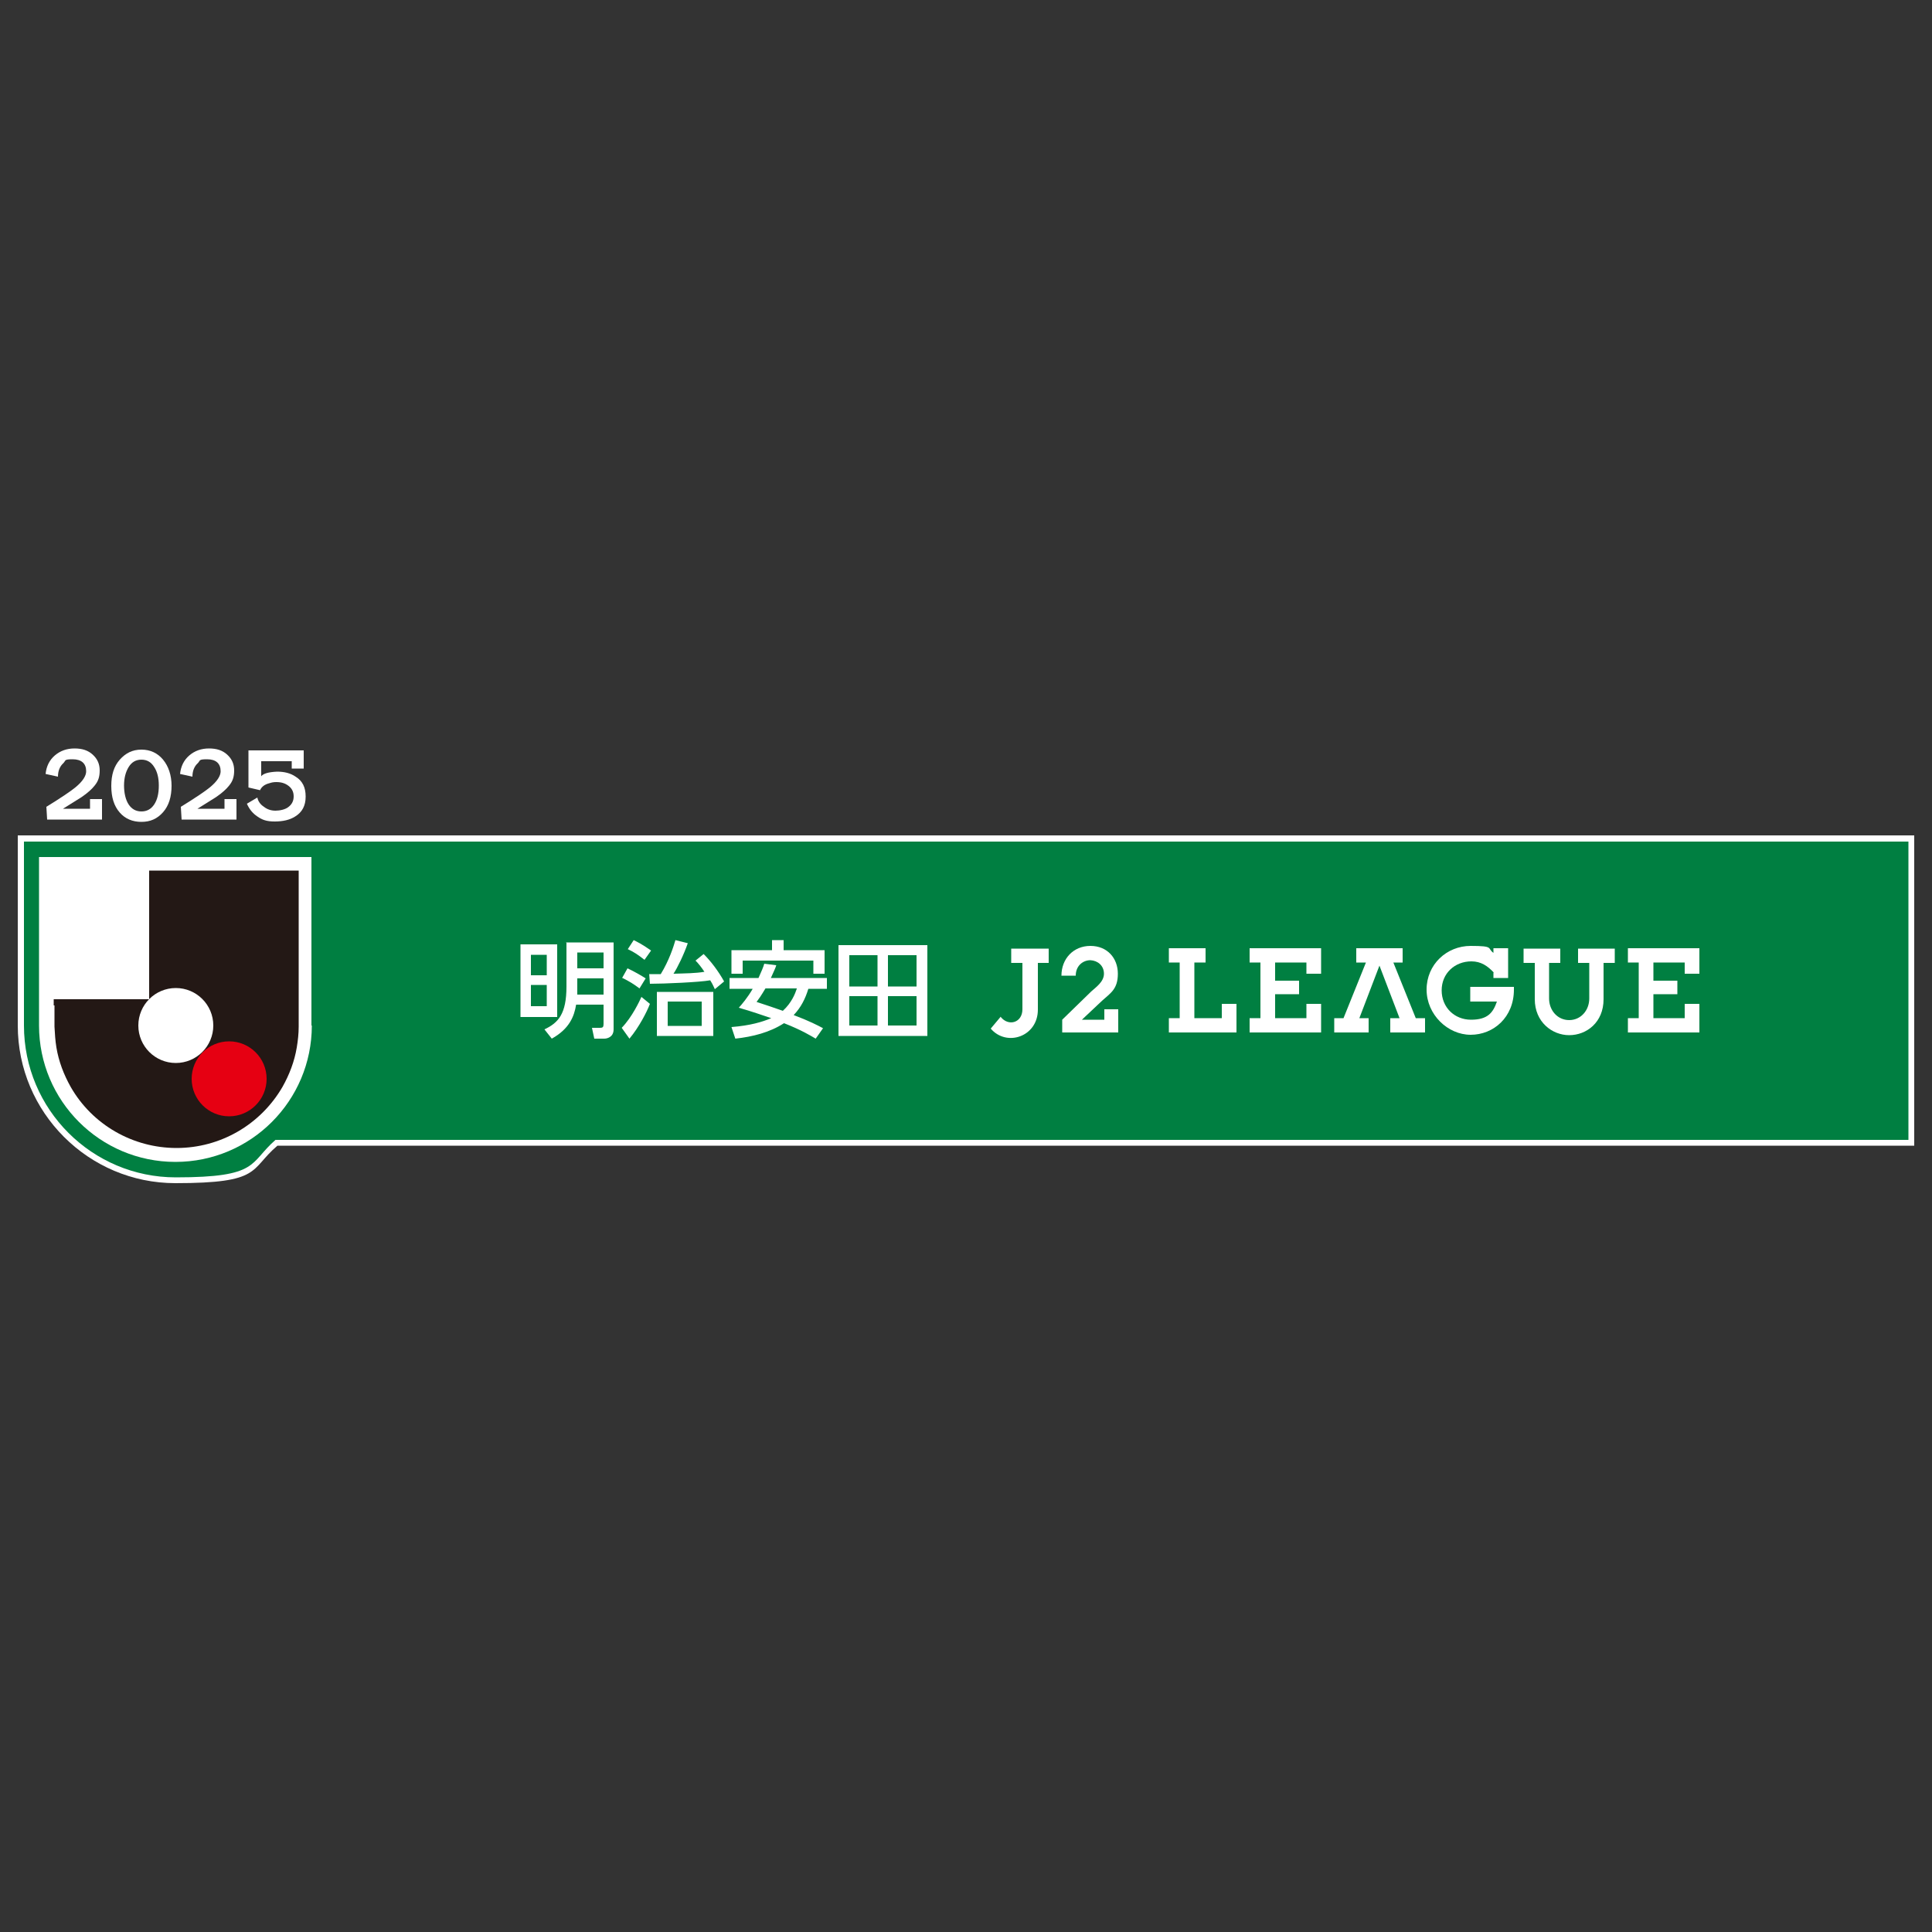 <?xml version="1.0" encoding="UTF-8"?>
<svg id="logo" xmlns="http://www.w3.org/2000/svg" version="1.1" viewBox="0 0 500 500">
  <rect x="0" y="0" width="500" height="500" fill="#333333" stroke="none"/>
  <!-- Generator: Adobe Illustrator 29.2.1, SVG Export Plug-In . SVG Version: 2.1.0 Build 116)  -->
  <defs>
    <style>
      .st0 {
        fill: #231815;
      }

      .st1 {
        fill: #fff;
      }

      .st2 {
        fill: #007f41;
      }

      .st3 {
        fill: #e60012;
      }
    </style>
  </defs>
  <g>
    <g>
      <g>
        <path class="st1" d="M495.4,216.2H4.6v49.2c0,22.5,18.3,40.8,40.8,40.8s19.1-3.5,26.4-9.7h423.6v-80.3h0Z"/>
        <path class="st2" d="M6.2,217.8v47.6c0,21.7,17.6,39.3,39.3,39.3s18.9-3.7,25.8-9.7h422.6v-77.2H6.2Z"/>
      </g>
      <path class="st1" d="M80.7,265.4c0,19.5-15.8,35.3-35.3,35.3s-35.3-15.8-35.3-35.3v-43.6h70.5v43.6Z"/>
    </g>
    <g>
      <path class="st0" d="M13.9,260.2v-1.6h24.7v-33.3h38.7v34.9c0,1.8,0,3.6,0,5.5,0,1.8-.2,3.6-.5,5.4-.6,3.6-1.9,7-3.7,10.2-5.7,9.8-16.1,15.8-27.4,15.8-11.3,0-21.8-6-27.4-15.8-1.8-3.2-3.1-6.6-3.7-10.2-.3-1.8-.4-3.6-.5-5.4,0-1.8,0-3.6,0-5.5Z"/>
      <circle class="st1" cx="45.5" cy="265.4" r="9.7"/>
      <circle class="st3" cx="59.3" cy="279.2" r="9.7"/>
    </g>
  </g>
  <g>
    <g>
      <path class="st1" d="M289.4,261.1v6.1h-14.5v-3.3l7.5-7.3c1.2-1.1,3.3-2.5,3.3-4.6s-1.6-3.4-3.5-3.5c-1.9,0-3.8,1.4-3.8,4h-3.7c0-4.4,3.1-7.7,7.5-7.7s7.1,3.2,7.1,7.2-1.9,5-4.1,7l-5.2,4.9h5.8v-2.7h3.6Z"/>
      <g>
        <path class="st1" d="M259,263.1l-2.6,3.1c4.1,4.8,12.2,2.1,12.2-4.9v-12.1h2.8v-3.7h-9.7v3.7h2.9v12c0,3.5-3.6,4.5-5.6,2Z"/>
        <g>
          <polygon class="st1" points="330 257.3 330 263.5 338.1 263.5 338.1 259.8 341.9 259.8 341.9 267.2 323.4 267.2 323.4 263.5 326.2 263.5 326.2 249.1 323.4 249.1 323.4 245.4 341.9 245.4 341.9 252 338.1 252 338.1 249.1 330 249.1 330 253.8 336.2 253.8 336.2 257.3 330 257.3"/>
          <path class="st1" d="M386.6,251.7c-1.6-1.7-3.3-2.9-5.8-2.9-4.3,0-7.7,3.1-7.7,7.5s3.3,7.6,7.6,7.6,5.7-1.8,6.7-4.7h-6.9v-3.8h11.3c0,.3,0,.5,0,.7,0,7.2-5.3,11.7-11.2,11.7s-11.4-5.2-11.4-11.7,5.2-11.3,11.4-11.3,4.2.6,5.9,1.8v-1.2h3.8v7.7h-3.8v-1.4Z"/>
          <polygon class="st1" points="363 245.4 363 249.1 360.6 249.1 366.4 263.5 368.8 263.5 368.8 267.2 359.8 267.2 359.8 263.5 362.2 263.5 357 249.9 351.8 263.5 354.2 263.5 354.2 267.2 345.3 267.2 345.3 263.5 347.7 263.5 353.5 249.1 351 249.1 351 245.4 363 245.4"/>
          <path class="st1" d="M406.1,267.9c-4.4,0-8.9-3.4-8.9-9.3v-9.4h-2.9v-3.7h9.5v3.7h-2.9v9.2c0,3.1,2.2,5.6,5.2,5.6s5.2-2.5,5.2-5.6v-9.2h-2.9v-3.7h9.5v3.7h-2.9v9.4c0,6-4.4,9.3-8.9,9.3Z"/>
          <polygon class="st1" points="427.9 257.3 427.9 263.5 436 263.5 436 259.8 439.8 259.8 439.8 267.2 421.3 267.2 421.3 263.5 424.1 263.5 424.1 249.1 421.3 249.1 421.3 245.4 439.8 245.4 439.8 252 436 252 436 249.1 427.9 249.1 427.9 253.8 434.1 253.8 434.1 257.3 427.9 257.3"/>
          <polygon class="st1" points="312 245.4 302.5 245.4 302.5 249.1 305.3 249.1 305.3 263.5 302.5 263.5 302.5 267.2 320 267.2 320 259.8 316.2 259.8 316.2 263.5 309.1 263.5 309.1 249.1 312 249.1 312 245.4"/>
        </g>
      </g>
    </g>
    <path class="st1" d="M141.5,247.1v5.3h-4.1v-5.3h4.1ZM134.7,244.4v18.8h9.5v-18.8h-9.5ZM141.5,254.9v5.5h-4.1v-5.5h4.1ZM146.6,244v11.3c0,7.1-2.1,9.4-5.7,11.1l1.9,2.4c4.5-2.5,5.8-5.7,6.3-8.8h7.1v5c0,.8-.2,1-.9,1h-2.1l.6,2.8h2.6c.6,0,2.4-.3,2.4-2.4v-22.5h-12.4ZM156.2,246.5v4.1h-6.8v-4.1h6.8ZM156.2,253.2v4.2h-6.8v-4.2h6.8ZM181.6,259.2v6.3h-8.8v-6.3h8.8ZM170,256.7v11.4h14.6v-11.4h-14.6ZM168,251.9l.2,2.7c3.6,0,12.9-.4,15.6-.9.7,1.1.9,1.7,1.2,2.3l2.4-2c-1.5-2.7-3.4-5.2-5.3-7.1l-2.1,1.7c.8.8,1.5,1.7,2.3,2.9-2.3.4-4.9.4-8,.5,1-1.5,2.7-5,3.7-7.9l-3.2-.8c-.5,1.7-1.6,5.2-3.8,8.8h-3ZM162.4,245.6c1.9.9,2.7,1.5,4.4,2.8l1.7-2.4c-2.4-1.7-3.7-2.3-4.5-2.7l-1.5,2.3ZM161.1,253.1c1.8.9,2.8,1.5,4.4,2.7l1.6-2.6c-1.1-.7-2.8-1.7-4.7-2.6l-1.4,2.5ZM166,258c-.5,1.1-2.4,5.2-5.1,8l2,2.8c2.5-3,4.5-6.9,5.3-9l-2.2-1.8ZM206.2,255.9c-.4,1.2-1.3,3.6-3.6,5.7-2.2-.8-4.4-1.5-6.8-2.3.6-.8,1.1-1.5,2.3-3.5h8.1ZM197.8,249.4c-.3,1-.7,1.9-1.5,3.7h-7.5v2.8h6c-1.4,2.4-2.8,4-3.6,4.9,3.5,1,6,1.9,8.4,2.7-2.4,1-5.4,1.9-10.3,2.3l1,3c4.5-.5,8.9-1.6,12.6-4,4.6,1.8,7,3.3,8.2,4l1.9-2.7c-1.3-.7-3.6-1.9-7.6-3.4,1.9-2,3-4.2,3.8-6.8h4.8v-2.8h-14.5c.9-2,1.2-2.6,1.4-3.3l-3.2-.4ZM189.3,252h2.9v-3.4h18.3v3.4h2.9v-6.1h-10.6v-2.6h-3v2.6h-10.5v6.1ZM227.1,247.2v8.1h-7.3v-8.1h7.3ZM217,268.1h23v-23.5h-23v23.5ZM227.1,257.8v7.6h-7.3v-7.6h7.3ZM237.2,247.2v8.1h-7.4v-8.1h7.4ZM237.2,257.8v7.6h-7.4v-7.6h7.4Z"/>
  </g>
  <g>
    <path class="st1" d="M26.4,212.1h-14.2l-.2-3.3c3.9-2.4,6.4-4.1,7.6-5.1,1.8-1.5,2.7-2.9,2.7-4.1,0-2-1.2-3.1-3.5-3.1s-1.7.3-2.4,1c-.9.8-1.4,2-1.4,3.5l-3.2-.7c.2-2,1-3.6,2.4-4.8,1.4-1.2,3.1-1.8,5.1-1.8s3.5.5,4.7,1.6c1.2,1.1,1.8,2.4,1.8,4.1s-.4,2.8-1.3,3.9c-.7.9-1.8,1.9-3.4,3-1.6,1-3.2,2-4.8,3h7v-2.5h3.1v5.3Z"/>
    <path class="st1" d="M44.4,203.3c0,2.9-.7,5.2-2.2,6.9s-3.3,2.5-5.6,2.5-4.2-.8-5.6-2.4c-1.5-1.7-2.2-4-2.2-6.9s.7-5.1,2.2-6.8c1.5-1.7,3.3-2.6,5.6-2.6s4.2.9,5.6,2.6c1.4,1.7,2.2,4,2.2,6.8ZM41.1,203.3c0-2-.4-3.6-1.2-4.8-.8-1.3-1.9-1.9-3.3-1.9s-2.5.6-3.3,1.9c-.8,1.3-1.2,2.9-1.2,4.8s.4,3.7,1.2,4.9c.8,1.2,1.9,1.8,3.3,1.8s2.5-.6,3.3-1.8c.8-1.2,1.2-2.8,1.2-4.9Z"/>
    <path class="st1" d="M61.2,212.1h-14.2l-.2-3.3c3.9-2.4,6.4-4.1,7.6-5.1,1.8-1.5,2.7-2.9,2.7-4.1,0-2-1.2-3.1-3.5-3.1s-1.7.3-2.4,1c-.9.8-1.4,2-1.4,3.5l-3.2-.7c.2-2,1-3.6,2.4-4.8,1.4-1.2,3.1-1.8,5.1-1.8s3.5.5,4.7,1.6c1.2,1.1,1.8,2.4,1.8,4.1s-.4,2.8-1.3,3.9c-.7.9-1.8,1.9-3.4,3-1.6,1-3.2,2-4.8,3h7v-2.5h3.1v5.3Z"/>
    <path class="st1" d="M79.1,206.2c0,2.3-.9,4-2.7,5.1-1.4.9-3.2,1.3-5.3,1.3s-3.2-.4-4.5-1.3c-1.2-.8-2.1-1.9-2.7-3.3l2.7-1.6c.2,1,.8,1.8,1.7,2.4.9.7,1.9,1,3,1s2.6-.3,3.4-1c.9-.7,1.3-1.6,1.3-2.7s-.4-2-1.3-2.7-1.9-1-3.2-1c-.7,0-1.2.1-1.8.3-1.2.3-2,.9-2.4,1.8l-3-.7v-9.6h14.3v4.7h-3.1v-1.9h-7.9v3.9c.5-.7,1.9-1.1,4.1-1.2,1.9,0,3.5.4,4.8,1.3,1.8,1.1,2.6,2.8,2.6,5.1Z"/>
  </g>
</svg>
